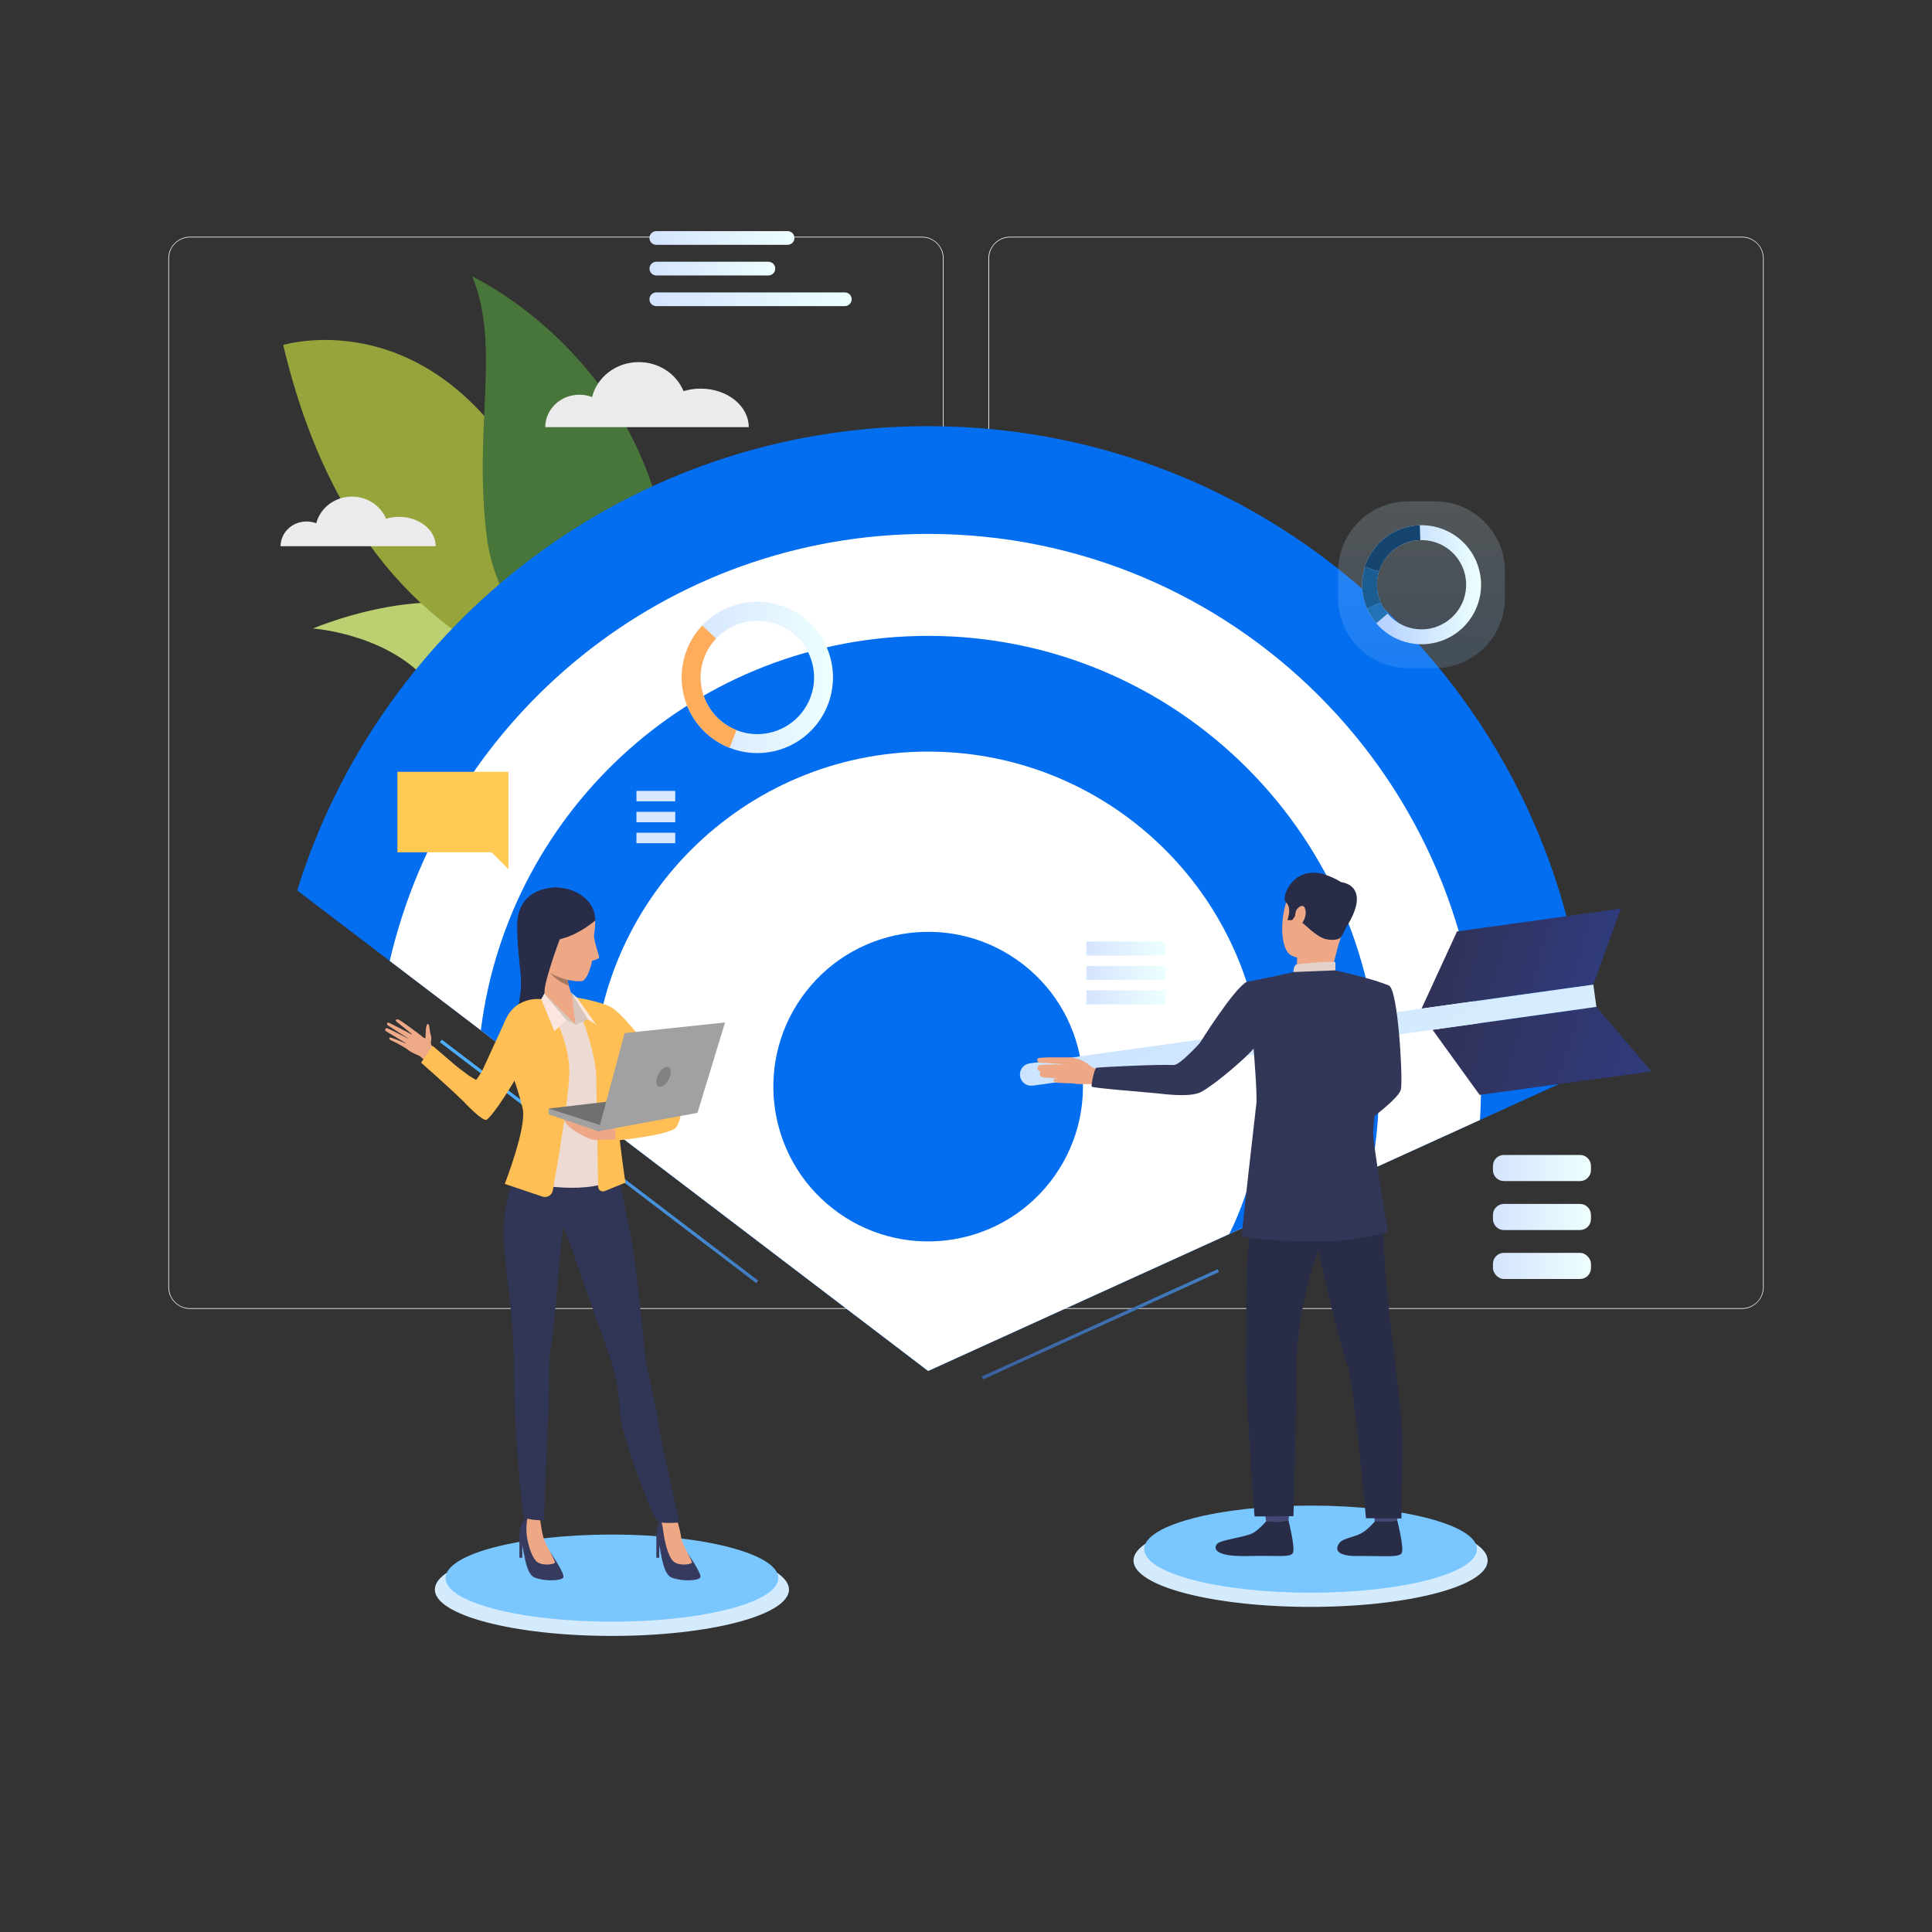 <?xml version="1.0" encoding="UTF-8"?>
<svg id="Layer_1" xmlns="http://www.w3.org/2000/svg" version="1.1" xmlns:xlink="http://www.w3.org/1999/xlink" viewBox="0 0 400 400">
  <rect x="0" y="0" width="400" height="400" fill="#333333" stroke="none"/>
  <!-- Generator: Adobe Illustrator 29.3.1, SVG Export Plug-In . SVG Version: 2.1.0 Build 151)  -->
  <defs>
    <style>
      .st0 {
        fill: url(#linear-gradient2);
      }

      .st1 {
        fill: #d6c5be;
      }

      .st2 {
        fill: #fae6de;
      }

      .st3 {
        fill: #d8e7ff;
      }

      .st4 {
        fill: url(#linear-gradient10);
      }

      .st5 {
        fill: #ffad5b;
      }

      .st6 {
        fill: #1b5c91;
      }

      .st7 {
        fill: #bbd070;
      }

      .st8 {
        fill: #fff;
      }

      .st9 {
        fill: url(#linear-gradient1);
      }

      .st10 {
        fill: url(#linear-gradient9);
      }

      .st11 {
        fill: #15456e;
      }

      .st12 {
        fill: url(#linear-gradient18);
      }

      .st13 {
        fill: #292c47;
      }

      .st14 {
        fill: #046ef0;
      }

      .st15 {
        fill: url(#linear-gradient11);
      }

      .st16 {
        fill: url(#linear-gradient16);
      }

      .st17 {
        fill: #cfbeb8;
      }

      .st18 {
        fill: #48753a;
      }

      .st19 {
        fill: #d4ebfe;
      }

      .st20 {
        fill: url(#linear-gradient8);
        opacity: .18;
      }

      .st21 {
        fill: #eea987;
      }

      .st22 {
        fill: url(#linear-gradient12);
      }

      .st23 {
        fill: #424773;
      }

      .st24 {
        fill: #2273b5;
      }

      .st25 {
        fill: url(#linear-gradient7);
      }

      .st26 {
        fill: url(#linear-gradient4);
      }

      .st27 {
        fill: #eddad3;
      }

      .st28 {
        fill: url(#linear-gradient14);
      }

      .st29 {
        fill: url(#linear-gradient5);
      }

      .st30 {
        fill: url(#linear-gradient3);
      }

      .st31 {
        fill: #ffbf55;
      }

      .st32 {
        fill: #ebebeb;
      }

      .st33 {
        fill: url(#linear-gradient15);
      }

      .st34 {
        fill: #97a43c;
      }

      .st35 {
        fill: url(#linear-gradient17);
      }

      .st36 {
        fill: #828282;
      }

      .st37 {
        fill: #ffcb55;
      }

      .st38 {
        fill: #323657;
      }

      .st39 {
        fill: url(#linear-gradient6);
      }

      .st40 {
        fill: #a77860;
      }

      .st41 {
        fill: #a1a1a1;
      }

      .st42 {
        fill: url(#linear-gradient13);
      }

      .st43 {
        fill: #7ac6ff;
      }

      .st44 {
        fill: url(#linear-gradient);
      }

      .st45 {
        fill: #707070;
      }

      .st46 {
        fill: #eea886;
      }

      .st47 {
        fill: #313657;
      }

      .st48 {
        fill: #e2d2ca;
      }

      .st49 {
        fill: #363a5e;
      }
    </style>
    <linearGradient id="linear-gradient" x1="133.81" y1="127.38" x2="176.99" y2="127.38" gradientUnits="userSpaceOnUse">
      <stop offset="0" stop-color="#d5e4ff"/>
      <stop offset="1" stop-color="#edfffe"/>
    </linearGradient>
    <linearGradient id="linear-gradient1" x1="211.9" y1="130.68" x2="255.08" y2="130.68" xlink:href="#linear-gradient"/>
    <linearGradient id="linear-gradient2" x1="134.46" y1="49.26" x2="164.49" y2="49.26" xlink:href="#linear-gradient"/>
    <linearGradient id="linear-gradient3" x1="134.46" y1="55.61" x2="160.51" y2="55.61" xlink:href="#linear-gradient"/>
    <linearGradient id="linear-gradient4" x1="134.46" y1="61.96" x2="176.33" y2="61.96" xlink:href="#linear-gradient"/>
    <linearGradient id="linear-gradient5" x1="309.1" y1="241.83" x2="329.39" y2="241.83" xlink:href="#linear-gradient"/>
    <linearGradient id="linear-gradient6" x1="309.1" y1="251.96" x2="329.39" y2="251.96" xlink:href="#linear-gradient"/>
    <linearGradient id="linear-gradient7" x1="309.1" y1="262.1" x2="329.39" y2="262.1" xlink:href="#linear-gradient"/>
    <linearGradient id="linear-gradient8" x1="294.32" y1="143.74" x2="294.32" y2="95.37" gradientUnits="userSpaceOnUse">
      <stop offset="0" stop-color="#80c0ff"/>
      <stop offset="1" stop-color="#edfffe"/>
    </linearGradient>
    <linearGradient id="linear-gradient9" x1="282.01" y1="121.06" x2="306.64" y2="121.06" gradientUnits="userSpaceOnUse">
      <stop offset="0" stop-color="#abc9ff"/>
      <stop offset="1" stop-color="#edfffe"/>
    </linearGradient>
    <linearGradient id="linear-gradient10" x1="141.13" y1="140.24" x2="172.46" y2="140.24" xlink:href="#linear-gradient"/>
    <linearGradient id="linear-gradient11" x1="224.92" y1="206.5" x2="241.35" y2="206.5" xlink:href="#linear-gradient"/>
    <linearGradient id="linear-gradient12" x1="224.92" y1="201.45" x2="241.35" y2="201.45" xlink:href="#linear-gradient"/>
    <linearGradient id="linear-gradient13" x1="224.92" y1="196.39" x2="241.35" y2="196.39" xlink:href="#linear-gradient"/>
    <linearGradient id="linear-gradient14" x1="124.03" y1="316.62" x2="124.03" y2="227.91" gradientTransform="translate(240.19 -3.9) rotate(52.71)" gradientUnits="userSpaceOnUse">
      <stop offset="0" stop-color="#303669"/>
      <stop offset="1" stop-color="#4daeff"/>
    </linearGradient>
    <linearGradient id="linear-gradient15" x1="227.83" y1="316.62" x2="227.83" y2="227.91" gradientTransform="translate(133.98 -69.73) rotate(24.46)" xlink:href="#linear-gradient14"/>
    <linearGradient id="linear-gradient16" x1="1553.88" y1="-1057" x2="1587.55" y2="-1057" gradientTransform="translate(-1491.29 766.1) rotate(16.49)" gradientUnits="userSpaceOnUse">
      <stop offset="0" stop-color="#303257"/>
      <stop offset="1" stop-color="#303b7d"/>
    </linearGradient>
    <linearGradient id="linear-gradient17" x1="1557.29" y1="-1039.67" x2="1603.19" y2="-1039.67" xlink:href="#linear-gradient16"/>
    <linearGradient id="linear-gradient18" x1="223.24" y1="111.5" x2="305.39" y2="288.59" xlink:href="#linear-gradient9"/>
  </defs>
  <g>
    <path class="st32" d="M190.89,270.99H39.32c-2.43,0-4.47-2.04-4.47-4.47V53.48c0-2.43,2.04-4.47,4.47-4.47h151.58c2.43,0,4.47,2.04,4.47,4.47v213.04c0,2.43-2.04,4.47-4.47,4.47h0ZM39.32,49.16c-2.35,0-4.32,1.88-4.32,4.32v213.04c0,2.35,1.88,4.32,4.32,4.32h151.58c2.35,0,4.32-1.88,4.32-4.32V53.48c0-2.35-1.88-4.32-4.32-4.32H39.32Z"/>
    <path class="st32" d="M360.68,270.99h-151.58c-2.43,0-4.47-2.04-4.47-4.47V53.48c0-2.43,2.04-4.47,4.47-4.47h151.58c2.43,0,4.47,2.04,4.47,4.47v213.04c0,2.43-2.04,4.47-4.47,4.47h0ZM209.11,49.16c-2.35,0-4.32,1.88-4.32,4.32v213.04c0,2.35,1.88,4.32,4.32,4.32h151.58c2.35,0,4.32-1.88,4.32-4.32V53.48c0-2.35-1.88-4.32-4.32-4.32h-151.58Z"/>
  </g>
  <g>
    <g>
      <g>
        <path class="st7" d="M64.81,130.12s35.35-15.19,49,5.4c13.65,20.59-5.47,19.31-5.47,19.31,0,0-1.06,9.52-19.12-13.01-8.51-10.62-24.41-11.69-24.41-11.69Z"/>
        <path class="st34" d="M58.64,71.43s31.38-9.73,52.04,30.07c20.66,39.8,39.23,42.95,39.23,42.95,0,0-70.97,12.73-91.27-73.01Z"/>
        <path class="st18" d="M136.86,146.75c-2.75,13.23-33.04-12.28-36.02-35.16-2.98-22.88,2.96-39.67-3.06-54.35,0,0,52.61,24.35,39.08,89.51Z"/>
      </g>
      <path class="st32" d="M145.06,80.46c-1.25,0-2.44.18-3.54.52-1.45-3.52-5.05-6.01-9.27-6.01-4.69,0-8.62,3.08-9.67,7.23-.81-.31-1.69-.48-2.62-.48-3.9,0-7.07,3.01-7.07,6.72h42.13c0-4.41-4.46-7.98-9.95-7.98Z"/>
      <path class="st32" d="M82.63,107c-.95,0-1.86.14-2.7.4-1.11-2.68-3.85-4.58-7.07-4.58-3.57,0-6.57,2.35-7.38,5.51-.62-.23-1.29-.36-2-.36-2.98,0-5.39,2.29-5.39,5.12h32.12c0-3.36-3.4-6.08-7.59-6.08Z"/>
    </g>
    <rect class="st44" x="133.81" y="122.92" width="43.18" height="8.91" rx="3.74" ry="3.74"/>
    <rect class="st9" x="211.9" y="126.23" width="43.18" height="8.91" rx="3.74" ry="3.74"/>
    <path class="st14" d="M328.89,221.66l-22.48,10.22-22.47,10.22-29.43,13.38-62.35,28.35-69.11-52.62-23.5-17.9-18.86-14.36-19.16-14.59c17.3-55.69,69.24-96.13,130.63-96.13,74.42,0,134.96,59.44,136.72,133.43Z"/>
    <path class="st8" d="M306.62,224.99c0,2.32-.07,4.62-.21,6.89l-22.47,10.22-29.43,13.38-62.35,28.35-69.11-52.62-23.5-17.9-18.86-14.36c11.79-50.66,57.22-88.41,111.47-88.41,63.21,0,114.45,51.25,114.45,114.45Z"/>
    <path class="st14" d="M285.51,224.99c0,5.84-.54,11.56-1.57,17.11l-29.43,13.38-62.35,28.35-69.11-52.62-23.5-17.9c5.75-46.04,45.02-81.66,92.61-81.66,51.55,0,93.34,41.79,93.34,93.34Z"/>
    <path class="st8" d="M261.56,224.99c0,10.94-2.53,21.29-7.04,30.49l-62.35,28.35-69.11-52.62c-.19-2.05-.28-4.12-.28-6.21,0-38.33,31.07-69.39,69.39-69.39s69.39,31.06,69.39,69.39Z"/>
    <circle class="st14" cx="192.17" cy="224.98" r="32.05" transform="translate(-103.43 238) rotate(-52.02)"/>
    <path class="st0" d="M163.06,50.69h-27.18c-.79,0-1.42-.64-1.42-1.42h0c0-.79.64-1.42,1.42-1.42h27.18c.79,0,1.42.64,1.42,1.42h0c0,.79-.64,1.42-1.42,1.42Z"/>
    <path class="st30" d="M159.09,57.03h-23.2c-.79,0-1.42-.64-1.42-1.42h0c0-.79.64-1.42,1.42-1.42h23.2c.79,0,1.42.64,1.42,1.42h0c0,.79-.64,1.42-1.42,1.42Z"/>
    <path class="st26" d="M174.91,63.38h-39.03c-.79,0-1.42-.64-1.42-1.42h0c0-.79.64-1.42,1.42-1.42h39.03c.79,0,1.42.64,1.42,1.42h0c0,.79-.64,1.42-1.42,1.42Z"/>
    <path class="st29" d="M311.37,239.12h15.75c1.25,0,2.27,1.02,2.27,2.27v.87c0,1.25-1.02,2.27-2.27,2.27h-15.75c-1.25,0-2.27-1.02-2.27-2.27v-.87c0-1.25,1.02-2.27,2.27-2.27Z"/>
    <path class="st39" d="M311.37,249.26h15.75c1.25,0,2.27,1.02,2.27,2.27v.87c0,1.25-1.02,2.27-2.27,2.27h-15.75c-1.25,0-2.27-1.02-2.27-2.27v-.87c0-1.25,1.02-2.27,2.27-2.27Z"/>
    <rect class="st25" x="309.1" y="259.39" width="20.3" height="5.41" rx="2.27" ry="2.27"/>
    <g>
      <path class="st20" d="M291.56,103.79h5.52c8.01,0,14.51,6.5,14.51,14.51v5.52c0,8.01-6.5,14.51-14.51,14.51h-5.52c-8.01,0-14.51-6.5-14.51-14.51v-5.52c0-8.01,6.5-14.51,14.51-14.51Z"/>
      <g>
        <path class="st10" d="M305.92,116.91c-1.84-5.16-6.77-8.32-11.96-8.17-1.26.04-2.53.27-3.78.72-3.78,1.35-6.5,4.37-7.61,7.93-.77,2.47-.78,5.2.16,7.82.09.26.19.52.3.77.49,1.14,1.14,2.16,1.91,3.07,3.22,3.79,8.57,5.39,13.53,3.62,6.4-2.29,9.74-9.34,7.45-15.74ZM297.43,129.76c-3.72,1.33-7.73.13-10.15-2.71-.58-.68-1.06-1.45-1.43-2.3-.08-.19-.16-.38-.23-.58-.7-1.97-.7-4.01-.12-5.86.84-2.67,2.87-4.93,5.71-5.94.94-.33,1.89-.51,2.83-.54,3.89-.12,7.59,2.26,8.97,6.12,1.72,4.8-.78,10.09-5.58,11.8Z"/>
        <path class="st11" d="M285.51,118.31l-2.94-.92c1.11-3.56,3.83-6.57,7.61-7.93,1.25-.45,2.52-.68,3.78-.72l.09,3.08c-.94.03-1.9.2-2.83.54-2.84,1.01-4.87,3.27-5.71,5.94Z"/>
        <path class="st6" d="M285.86,124.75l-2.83,1.23c-.11-.25-.21-.51-.3-.77-.94-2.62-.93-5.35-.16-7.82l2.94.92c-.58,1.85-.58,3.9.12,5.86.07.2.15.39.23.58Z"/>
        <path class="st24" d="M284.94,129.04c-.77-.9-1.42-1.93-1.91-3.07l2.83-1.23c.37.85.85,1.62,1.43,2.3l-2.35,2Z"/>
      </g>
    </g>
    <polygon class="st37" points="82.28 159.8 105.27 159.8 105.27 176.46 105.27 179.97 101.76 176.46 82.28 176.46 82.28 159.8"/>
    <g>
      <path class="st4" d="M163.49,126.09c-6.3-2.98-13.57-1.4-18.1,3.42-1.1,1.16-2.03,2.52-2.75,4.04-2.19,4.62-1.91,9.77.28,13.97,1.52,2.91,3.97,5.37,7.18,6.89.32.15.64.29.96.42,1.46.58,2.97.92,4.47,1.04,6.31.51,12.56-2.86,15.42-8.92,3.7-7.82.36-17.16-7.46-20.86ZM167.41,145.27c-2.15,4.54-6.83,7.07-11.56,6.69-1.13-.09-2.26-.35-3.35-.78-.24-.1-.48-.2-.72-.31-2.4-1.14-4.24-2.98-5.38-5.16-1.65-3.15-1.85-7.01-.21-10.47.54-1.14,1.24-2.16,2.06-3.03,3.4-3.61,8.85-4.79,13.57-2.56,5.86,2.77,8.37,9.78,5.59,15.64Z"/>
      <path class="st5" d="M146.39,145.7l-3.47,1.82c-2.2-4.2-2.47-9.35-.28-13.97.72-1.52,1.66-2.88,2.75-4.04l2.85,2.69c-.82.87-1.52,1.89-2.06,3.03-1.64,3.46-1.44,7.32.21,10.47Z"/>
      <path class="st5" d="M152.49,151.17l-1.44,3.65c-.32-.13-.65-.27-.96-.42-3.2-1.51-5.65-3.97-7.18-6.89l3.47-1.82c1.14,2.18,2.98,4.03,5.38,5.16.24.11.48.22.72.31Z"/>
    </g>
    <rect class="st15" x="224.92" y="205.04" width="16.43" height="2.91"/>
    <rect class="st22" x="224.92" y="199.99" width="16.43" height="2.91"/>
    <rect class="st42" x="224.92" y="194.94" width="16.43" height="2.91"/>
    <rect class="st3" x="131.77" y="168.08" width="8.03" height="2.16"/>
    <rect class="st3" x="131.77" y="172.41" width="8.03" height="2.16"/>
    <rect class="st3" x="131.77" y="163.75" width="8.03" height="2.16"/>
    <rect class="st28" x="123.7" y="199.27" width=".66" height="82.35" transform="translate(-142.41 193.46) rotate(-52.71)"/>
    <rect class="st33" x="201.01" y="273.83" width="53.65" height=".66" transform="translate(-93.08 118.96) rotate(-24.46)"/>
    <g>
      <polygon class="st16" points="329.87 203.85 335.57 188.11 301.66 192.85 294.32 208.82 329.87 203.85"/>
      <polygon class="st35" points="306.34 226.69 296.59 213.2 330.52 208.45 341.9 221.83 306.34 226.69"/>
      <path class="st12" d="M213.82,224.77l116.7-16.31-.64-4.61-116.75,16.32h0c-1.25.2-2.12,1.36-1.94,2.62.18,1.26,1.33,2.14,2.58,1.98h0s.03,0,.03,0c0,0,0,0,.01,0,0,0,0,0,.01,0Z"/>
    </g>
    <g>
      <path class="st46" d="M227.82,221.54s-1.67-.31-2.51-1.17c-.84-.86-3.11-1.48-3.84-1.46-.73.02-6.08-.09-6.53.19-.45.28-.07.93.46.92.53,0,5.48.38,5.48.38,0,0-5.49-.12-5.86.21s-.37,1.01.38,1.25c0,0-.56,1.13.78,1.23l2.68.2s-1.42.15-.51.73c.48.31,3.55.18,4.16.34.61.17,4.32.08,4.32.08l.99-2.91Z"/>
      <path class="st19" d="M234.68,323.09c0,5.3,16.41,9.6,36.66,9.6s36.66-4.3,36.66-9.6-16.41-9.6-36.66-9.6-36.66,4.3-36.66,9.6Z"/>
      <ellipse class="st43" cx="271.34" cy="320.73" rx="34.45" ry="9.02"/>
      <path class="st38" d="M282.71,209.94s1,14.04-1.74,15.72c-1.72,1.05-8.57,4.6-8.36,5.27.2.67,3.87,5.92,3.87,5.92,0,0,13.16-8.66,13.58-11.39.41-2.67-.65-20.55-2.46-21.37-1.35-.62-2.07-.11-3.78,1.16-2.4,1.78-1.11,4.7-1.11,4.7Z"/>
      <path class="st23" d="M284.24,312.07s.41,2.84.46,3.27c.05.43,4.55-.25,4.55-.25l.36-3.38s-4.81-.03-5.38.37Z"/>
      <path class="st13" d="M284.66,314.98s-1.43,1.71-2.8,2.46c-1.38.75-3.55,1.04-4.36,1.81-.59.56-2.14,2.96,3.58,2.91,5.73-.05,8.49.34,9.1-.58.61-.92-.89-6.79-.89-6.79,0,0-1.36.49-4.63.19Z"/>
      <path class="st23" d="M261.72,312.07s.41,2.84.46,3.27c.05.43,4.55-.25,4.55-.25l.36-3.38s-4.81-.03-5.38.37Z"/>
      <path class="st13" d="M262.13,314.98s-1.43,1.71-2.8,2.46c-1.38.75-6.45,1.36-7.27,2.13-.59.56-1.57,2.8,6.49,2.59,5.73-.15,8.49.34,9.1-.58.61-.92-.89-6.79-.89-6.79,0,0-1.28.52-4.63.19Z"/>
      <path class="st13" d="M282.63,239.1s4.23,6.72,3.91,12.79c-.32,6.07.38,12.56,1.01,18.9.71,7.07,2.64,21.79,2.74,25.57.11,3.78-.14,18.02-.14,18.02l-7.34-.05s-2.6-28.76-3.86-31.74c-1.26-2.99-6.44-24.59-6.65-26.98-.21-2.39,10.32-16.51,10.32-16.51Z"/>
      <path class="st13" d="M260.37,240.01s-1.67,16.51-2.09,20.23c-.42,3.72-.13,19.82-.34,22.15-.21,2.32,1.41,26.89,1.8,31.57l8.06-.05s.56-19.88.56-29.53,2.48-20.9,5.32-27.27c2.84-6.37,9.34-6.52,11.08-18.34,0,0-22.02-2.5-24.39,1.25Z"/>
      <path class="st46" d="M276.06,182.05s-5.57-2.39-8.39,1.79c-2.82,4.19-2.99,12.84-.19,14.04,2.81,1.2,7.13.86,8.72-1.77,1.59-2.63,3.11-6.47,3.17-9.08s-1.86-4.16-3.31-4.98Z"/>
      <path class="st46" d="M268.56,197.04s.07,3.54-.32,4.3c-.39.75,7.35.77,7.35.77,0,0,.85-4.66,2.04-8.12,1.19-3.47-9.07,3.05-9.07,3.05Z"/>
      <path class="st13" d="M277.5,194.15s-.76.75-2.93.3c-2.16-.45-4.68-3.48-5.57-3.84-.89-.36-.88-.9-.88-.9l-.61.8h-.97s1.01-2.54-.27-3.66c-1.28-1.12,1.79-8.33,8.66-5.54,0,0,5.3,1.74,4.95,4.78-.34,3.04-1.11,6.59-2.38,8.05Z"/>
      <path class="st48" d="M267.78,201.25s.02-1.44.68-1.58c.65-.14,7.22-.77,8.02-.45v1.68s-1.55.95-8.7.35Z"/>
      <path class="st46" d="M268.32,188.61c.15-.51,1.52-1.91,1.94-.31.42,1.59-.93,3.64-1.62,3.42-.69-.21-.69-1.82-.32-3.11Z"/>
      <path class="st13" d="M277.65,182.64s7.44.59-.1,11.08l.1-11.08Z"/>
      <path class="st38" d="M258.19,203.25c4.67-.82,9.59-2,9.59-2l8.7-.35s7.98,1.76,11.13,3.18c.3.13.3,7.12,1.12,8.95l-2.61,5.5s-1.51,10.89-1.82,15.74c-.14,2.22,3.1,20.85,3.1,20.85,0,0-3.48,1.02-9.42,1.68-5.94.65-20.77-.24-20.86-.94-.09-.7,2.87-26.1,3-27.42.2-2.02-.58-11.35-.58-11.35-1.12,1.5-7.58,7.14-10.74,8.93-2.25,1.27-7.75.5-9.38.33-3.51-.36-13.21-1.05-13.4-1.4-.15-.21.56-3.74.96-3.88.36-.12,12.88-.74,16.02-.57,1.27.07,5.43-4.58,5.43-4.58,0,0,7.18-11.51,9.75-12.66Z"/>
    </g>
    <ellipse class="st19" cx="126.69" cy="329.1" rx="36.66" ry="9.6"/>
    <ellipse class="st43" cx="126.69" cy="326.73" rx="34.45" ry="9.02"/>
    <g>
      <g>
        <path class="st21" d="M90.19,217.54s-1.2-1.11-.96-1.94c.2-.71-.1-1.5-.18-1.83-.1-.44-.14-1.85-.47-1.77-.55.13-.42,2.39-.49,2.87-.07.48-1.52-1.13-2.02-1.21-.5-.08-3.03,2.48-1.9,3.47,1.13.99,2.68,1.39,2.85,1.6.16.21.94.8.94.8l2.24-1.98Z"/>
        <path class="st21" d="M86.39,213.82s-3.65-2.8-4.05-2.78c-.4.02-.54.22-.21.5.33.28,3.45,2.81,3.45,2.81,0,0-4.88-2.59-5.21-2.64-.19-.03-.34.34-.18.5s4.7,3.02,4.7,3.02c0,0-4.56-2.41-4.85-2.37-.25.03-.44.45-.11.65.33.2,4.43,2.68,4.43,2.68,0,0-3.43-1.54-3.66-1.37-.14.11-.34.34.56.71.9.37,2.85,1.55,2.85,1.55l2.27-3.25Z"/>
      </g>
      <path class="st13" d="M115.56,183.77s-8.74-.73-8.5,8.46,1.7,10.57,0,17.07c-1.7,6.49,8.52-3.69,8.52-3.69l-.02-21.85Z"/>
      <path class="st49" d="M142.18,321.33s3.24,4.56,2.8,5.28c-.45.72-3.86.83-5.93,0-2.08-.83-2.13-6.17-3.07-8.46-.39-.96.45-3.8,1.63-4,1.18-.21,2.47.4,2.47.4,0,0-1.23,3.23,2.1,6.79Z"/>
      <path class="st46" d="M140.1,314.51s.68,1.94.93,3.79c.21,1.54,2.31,4.8,2.21,5.21-.1.41-2.77.79-3.86-.28-1.09-1.06-1.79-4.16-2.03-6.01-.22-1.72-.5-2.58-.5-2.58,0,0,2.21-1.28,3.24-.14Z"/>
      <path class="st49" d="M113.94,321.41s3.13,4.48,2.68,5.2c-.45.72-3.86.83-5.93,0-2.08-.83-2.13-6.17-3.07-8.46-.39-.96.45-3.8,1.63-4,1.18-.21,2.57.44,2.57.44,0,0-1.21,3.26,2.11,6.82Z"/>
      <path class="st46" d="M111.83,314.59s.25,2.12.64,3.61c.4,1.5,2.52,4.9,2.42,5.31-.1.41-2.77.79-3.86-.28-1.09-1.06-1.93-4.15-2.03-6.01-.1-1.87.25-3.08.25-3.08,0,0,1.53-.69,2.57.44Z"/>
      <path class="st47" d="M127.45,240.39s2.78,13.51,3.42,16.92c.64,3.4,2.43,19.88,2.62,22.69.19,2.8,2.91,13.36,2.78,14.36-.13,1,4.41,20.84,4.41,20.84,0,0-3.21.35-4.49-.19-.88-.37-7.91-18.26-7.91-23.26,0-6.92-3.86-15.95-4.42-17.52-5.51-15.5-6.52-19.17-7.29-20.11,0,0-.12,1.26-.38,3.36-.3,2.42-1.62,19.66-2.19,21.93-.58,2.27-.13,9.94-.45,13.81-.32,3.87-.91,21.52-.91,21.52,0,0-2.89.13-4.16-.63-.43-.25-1.9-18.97-1.96-23.57-.06-4.6-.13-10.95-.26-12.94-1.18-19.08-4.1-21.8.49-35.3,8.59-25.28,20.7-1.9,20.7-1.9Z"/>
      <polygon class="st49" points="135.89 317.75 135.89 322.52 136.49 322.52 136.49 318.83 135.89 317.75"/>
      <polygon class="st49" points="107.54 317.75 107.54 322.52 108.13 322.52 108.13 318.83 107.54 317.75"/>
      <path class="st46" d="M119.2,208.23s-.77-1.81-1.34-3.83c-.03-.1-.05-.19-.08-.29-.07-.26-.13-.53-.19-.8-.03-.15-.06-.3-.09-.45-.2-1.12-.26-2.19,0-2.95.85-2.5-5.31-.77-5.31-.77,0,0,1.19,6.62,0,8.85-1.19,2.23,7.01.23,7.01.23Z"/>
      <path class="st27" d="M107.69,244.62s12.85,3.16,19.35-.38c0,0-2.22-9.3-1.18-12.96,1.04-3.66,6.47-16.4,6.47-16.4,0,0-3.93-5.69-6.94-6.73-3-1.04-6.87-1.68-6.87-1.68l-5.63.49s-4.82.3-4.14,1.16c4.05,5.07-1.07,36.5-1.07,36.5Z"/>
      <path class="st17" d="M106.46,223.47s.25.53.95,2.64c.71-5.91.34-8.98.34-8.98-.08,3.16-1.28,6.34-1.28,6.34Z"/>
      <path class="st46" d="M112.58,206.76l6.62,5.4-.68-5.69s-3.86-.83-5.94.29Z"/>
      <path class="st31" d="M108.21,229.51c.91,3.78-3.7,15.6-3.7,15.6l7.78,2.63c.96.33,1.99-.28,2.17-1.28.88-4.92,3.15-18.11,3.41-23.95.32-7.26-4.97-15.83-4.97-15.83-9.4,1.61-6.82,15.83-6.82,15.83,0,0,.34.9.8,2.3h0c.12.35.24.74.36,1.15.32,1.05.67,2.27.98,3.56Z"/>
      <path class="st31" d="M119.18,206.79l-.12-.31s4.81.73,7.26,1.95c2.45,1.22,7.13,7.53,7.13,7.53l-6.13,8.09c0,6.22,2.16,20.8,2.16,20.8l-4.26,1.74c-.66.27-1.39-.21-1.4-.93-.07-4.44-.27-17.59-.38-22.72-.13-6.22-4.56-16.27-4.56-16.27.1.03.2.07.29.1Z"/>
      <path class="st46" d="M127.91,235.93s-4.62.18-5.34,0c-.72-.18-5.51-2.26-5.8-4.31-.29-2.05,11.14,1.84,11.14,1.84v2.47Z"/>
      <polygon class="st45" points="113.58 229.51 132.33 227.32 123.86 234.21 113.58 229.51"/>
      <polygon class="st41" points="123.86 234.21 113.58 230.71 113.58 229.51 124.2 232.92 123.86 234.21"/>
      <polygon class="st2" points="118.17 205.43 121.73 211.08 123.46 212.16 119.44 206.54 118.17 205.43"/>
      <polygon class="st1" points="121.73 211.08 119.2 212.16 118.52 206.47 118.17 205.43 121.73 211.08"/>
      <path class="st31" d="M127.35,233.28s.19,2.39,0,2.89c0,0,11.56-1.15,12.64-2.77,1.08-1.62,1.04-3.58,1.04-3.58l-13.68,3.46Z"/>
      <polygon class="st41" points="123.86 234.21 129.32 213.89 150.11 211.69 144.41 230.4 123.86 234.21"/>
      <path class="st31" d="M96.92,222.59c-1.04-.86-1.66-1.17-2.91-2.26-1.95-1.68-4.45-3.81-4.45-3.81l-2.38,3.49s5.75,5.05,8.8,8.05h0s3.86,4.15,4.73,3.78c.86-.37,3.94-4.83,6.4-9.13,2.46-4.29,3.56-7.03,3.68-8.9.12-1.87-6.07-2.77-6.07-2.77l-4.85,10.58s-.86,1.51-1.3,1.97c0,0-1.09-.62-1.66-1Z"/>
      <path class="st46" d="M114.71,184.7c2.17-.35,7.12.19,8.53,5.87,0,0,0,1.58-.23,2.84-.24,1.27,1.27,4.74,1,4.96-.27.21-1.42.57-1.42.57,0,0-.82,4.08-2.21,4.21-1.39.12-6.74-.36-9.77-4.97-3.03-4.62-4.65-12.05,4.1-13.48Z"/>
      <path class="st13" d="M123.24,190.58s-3.26,2.81-6.71,3.7c-3.45.89-5.28,4.77-5.28,4.77,0,0-6.11-6.09-2.42-12.01,3.69-5.91,14.41-3.28,14.42,3.54Z"/>
      <path class="st13" d="M115.89,194.48s-3.61,9.49-3.19,11.77c0,0-1.79-.31-5.12.71,0,0,1.61-16.94,8.31-12.48Z"/>
      <polygon class="st1" points="117.29 211.25 119.2 212.16 112.7 205.71 117.29 211.25"/>
      <polygon class="st2" points="112.7 205.71 117.29 211.25 114.77 213.49 112.06 206.86 112.7 205.71"/>
      <path class="st40" d="M113.96,201.42s1.03,1.6,3.83,2.69c-.07-.26-.13-.53-.19-.8-.03-.15-.06-.3-.09-.45,0,0-2.32-.57-3.55-1.44Z"/>
      <path class="st36" d="M136.33,222.38c-.58,1.09-.57,2.22.02,2.54.59.31,1.54-.31,2.11-1.4.58-1.09.57-2.22-.02-2.54-.59-.31-1.54.31-2.11,1.4Z"/>
      <path class="st31" d="M112.06,206.86s-6.05-.82-7.82,5.52c0,0,7.7-.83,7.82-5.52Z"/>
    </g>
  </g>
</svg>
